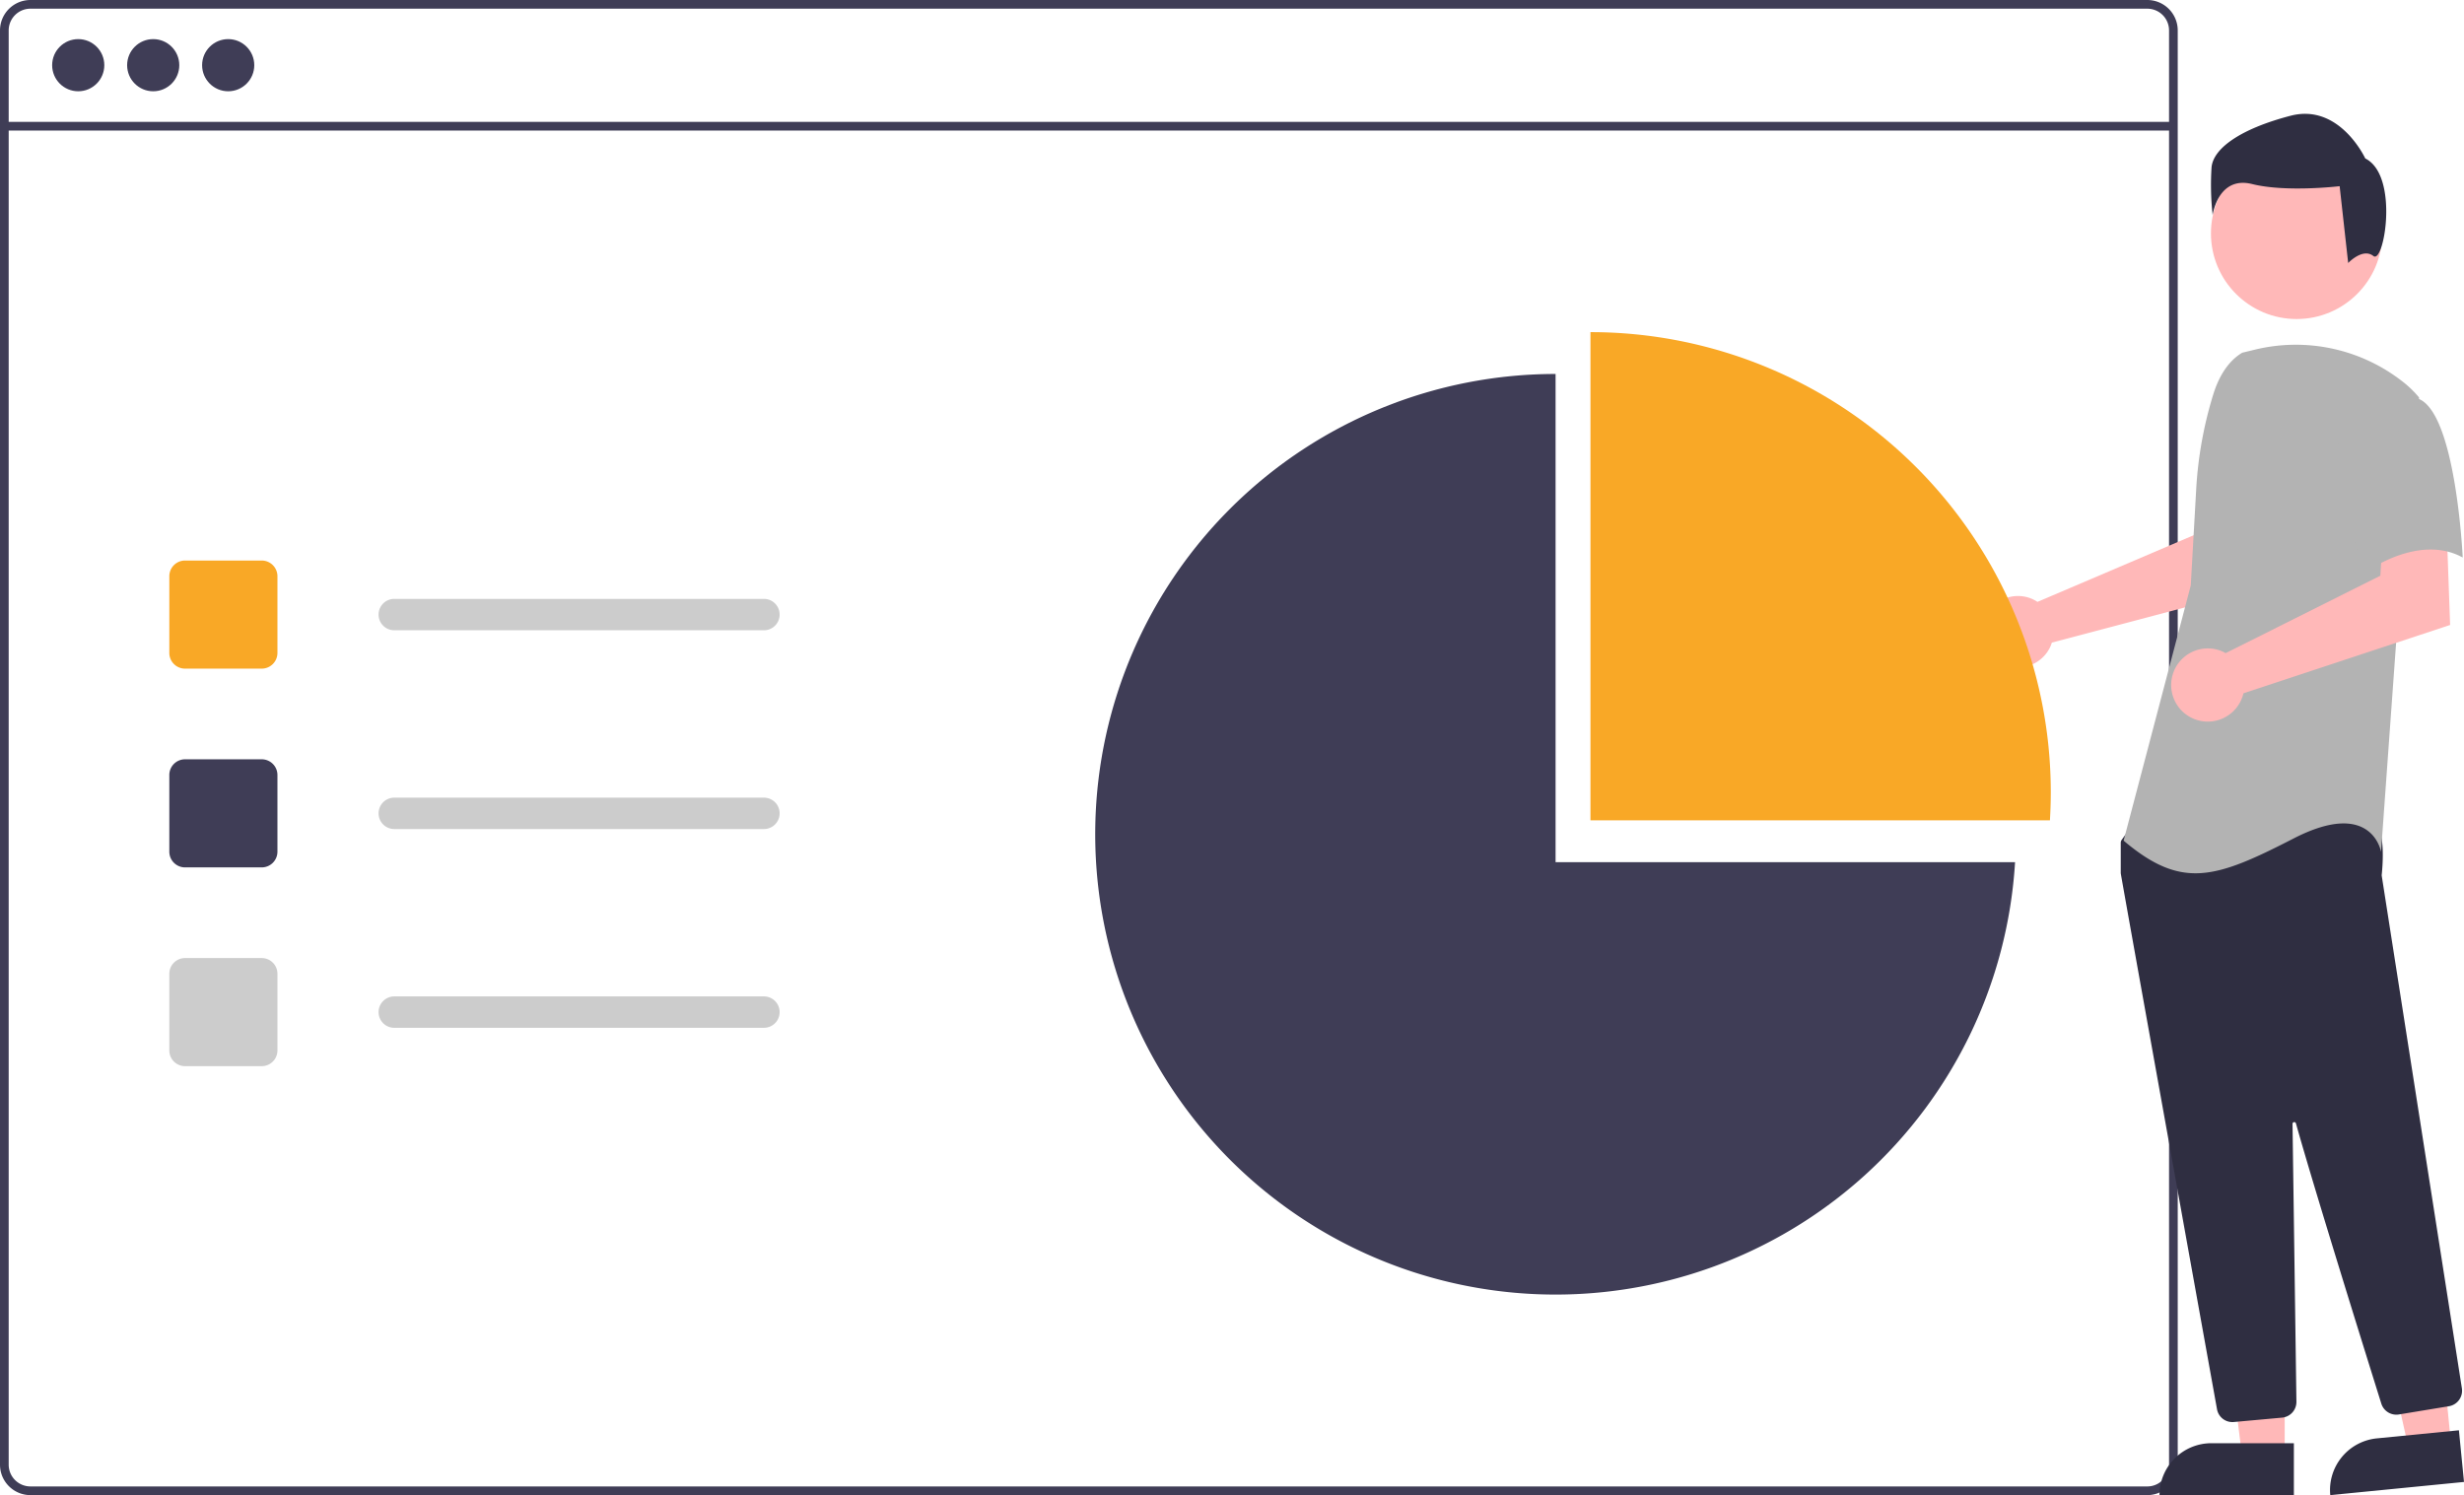 <svg data-name="Layer 1" xmlns="http://www.w3.org/2000/svg" width="706.535" height="428.76"><path d="M615.72 0h-607A8.728 8.728 0 0 0 0 8.72v411.32a8.728 8.728 0 0 0 8.72 8.72h607a8.712 8.712 0 0 0 6.63-3.06 2.046 2.046 0 0 0 .19-.24 8.167 8.167 0 0 0 1.25-2.11 8.507 8.507 0 0 0 .66-3.31V8.72A8.73 8.73 0 0 0 615.72 0zm6.24 420.04a6.175 6.175 0 0 1-1.03 3.42 6.446 6.446 0 0 1-2.36 2.12 6.184 6.184 0 0 1-2.85.69h-607a6.238 6.238 0 0 1-6.23-6.23V8.72a6.238 6.238 0 0 1 6.23-6.23h607a6.24 6.24 0 0 1 6.24 6.23z" fill="#3f3d56"/><path fill="#3f3d56" d="M1.243 34.949H623.2v2.493H1.243z"/><circle cx="22.432" cy="18.696" r="7.478" fill="#3f3d56"/><circle cx="43.932" cy="18.696" r="7.478" fill="#3f3d56"/><circle cx="65.433" cy="18.696" r="7.478" fill="#3f3d56"/><path d="M75.052 191.746h-22a4.505 4.505 0 0 1-4.5-4.5v-22a4.505 4.505 0 0 1 4.5-4.5h22a4.505 4.505 0 0 1 4.5 4.5v22a4.505 4.505 0 0 1-4.5 4.5z" fill="#f9a826"/><path d="M75.052 248.746h-22a4.505 4.505 0 0 1-4.5-4.5v-22a4.505 4.505 0 0 1 4.5-4.5h22a4.505 4.505 0 0 1 4.5 4.5v22a4.505 4.505 0 0 1-4.5 4.5z" fill="#3f3d56"/><path d="M75.052 305.746h-22a4.505 4.505 0 0 1-4.5-4.5v-22a4.505 4.505 0 0 1 4.5-4.5h22a4.505 4.505 0 0 1 4.5 4.5v22a4.505 4.505 0 0 1-4.5 4.5zM219.052 180.746h-106a4.5 4.5 0 1 1 0-9h106a4.5 4.5 0 0 1 0 9zM219.052 237.746h-106a4.5 4.5 0 1 1 0-9h106a4.5 4.5 0 0 1 0 9zM219.052 294.746h-106a4.5 4.5 0 1 1 0-9h106a4.5 4.5 0 0 1 0 9z" fill="#ccc"/><path d="M582.821 171.816a10.093 10.093 0 0 1 1.411.787l44.853-19.143 1.6-11.815 17.922-.11-1.059 27.098-59.2 15.656a10.608 10.608 0 0 1-.447 1.209 10.235 10.235 0 1 1-5.08-13.682zM655.125 417.376l-12.26-.001-5.832-47.288 18.094.001-.002 47.288z" fill="#ffb8b8"/><path d="M634.108 413.872h23.644v14.887H619.22a14.887 14.887 0 0 1 14.887-14.887z" fill="#2f2e41"/><path fill="#ffb8b8" d="M702.805 413.911l-12.201 1.202-10.441-46.488 18.007-1.774 4.635 47.06z"/><path d="M681.546 412.486l23.53-2.318 1.46 14.815-38.346 3.777a14.887 14.887 0 0 1 13.356-16.274z" fill="#2f2e41"/><circle cx="658.537" cy="66.928" r="24.561" fill="#ffb8b8"/><path d="M640.125 407.812a4.47 4.47 0 0 1-4.415-3.697c-6.345-35.225-27.088-150.405-27.584-153.596a1.427 1.427 0 0 1-.015-.221v-8.588a1.489 1.489 0 0 1 .279-.872l2.74-3.838a1.478 1.478 0 0 1 1.144-.625c15.622-.732 66.784-2.879 69.256.209 2.482 3.103 1.605 12.507 1.404 14.36l.01.194 22.985 146.995a4.512 4.512 0 0 1-3.715 5.135l-14.356 2.365a4.521 4.521 0 0 1-5.026-3.093c-4.44-14.188-19.329-61.918-24.489-80.387a.5.5 0 0 0-.98.139c.257 17.605.88 62.523 1.095 78.037l.024 1.67a4.518 4.518 0 0 1-4.093 4.537l-13.844 1.258a4.68 4.68 0 0 1-.42.018z" fill="#2f2e41"/><path data-name="Path 99" d="M642.95 101.147c-4.287 2.548-6.851 7.23-8.323 11.995a113.681 113.681 0 0 0-4.884 27.16l-1.556 27.6-19.255 73.17c16.689 14.12 26.315 10.91 48.78-.64s25.033 3.852 25.033 3.852l4.492-62.259 6.418-68.032a30.164 30.164 0 0 0-4.861-4.674 49.658 49.658 0 0 0-42.442-8.995z" fill="#b3b3b3"/><path d="M636.696 186.593a10.526 10.526 0 0 1 1.5.704l44.348-22.197.736-12.025 18.294-1.262.98 27.413-59.265 19.6a10.496 10.496 0 1 1-6.593-12.233z" fill="#ffb8b8"/><path data-name="Path 101" d="M693.334 114.304c10.912 3.852 12.834 45.574 12.834 45.574-12.837-7.06-28.241 4.493-28.241 4.493s-3.21-10.911-7.06-25.032A24.53 24.53 0 0 1 676 116.233s6.422-5.782 17.333-1.929z" fill="#b3b3b3"/><path data-name="Path 102" d="M680.56 73.423c-3.06-2.448-7.235 2.002-7.235 2.002l-2.448-22.033s-15.301 1.833-25.094-.612-11.322 8.875-11.322 8.875a78.58 78.58 0 0 1-.306-13.77c.611-5.509 8.568-11.017 22.645-14.69s21.42 12.241 21.42 12.241c9.794 4.896 5.4 30.436 2.34 27.987z" fill="#2f2e41"/><path d="M587.804 235.246c.158-2.647.248-5.313.248-8a132 132 0 0 0-132-132v140z" fill="#f9a826"/><path d="M446.052 247.246v-140a132 132 0 1 0 131.752 140z" fill="#3f3d56"/></svg>